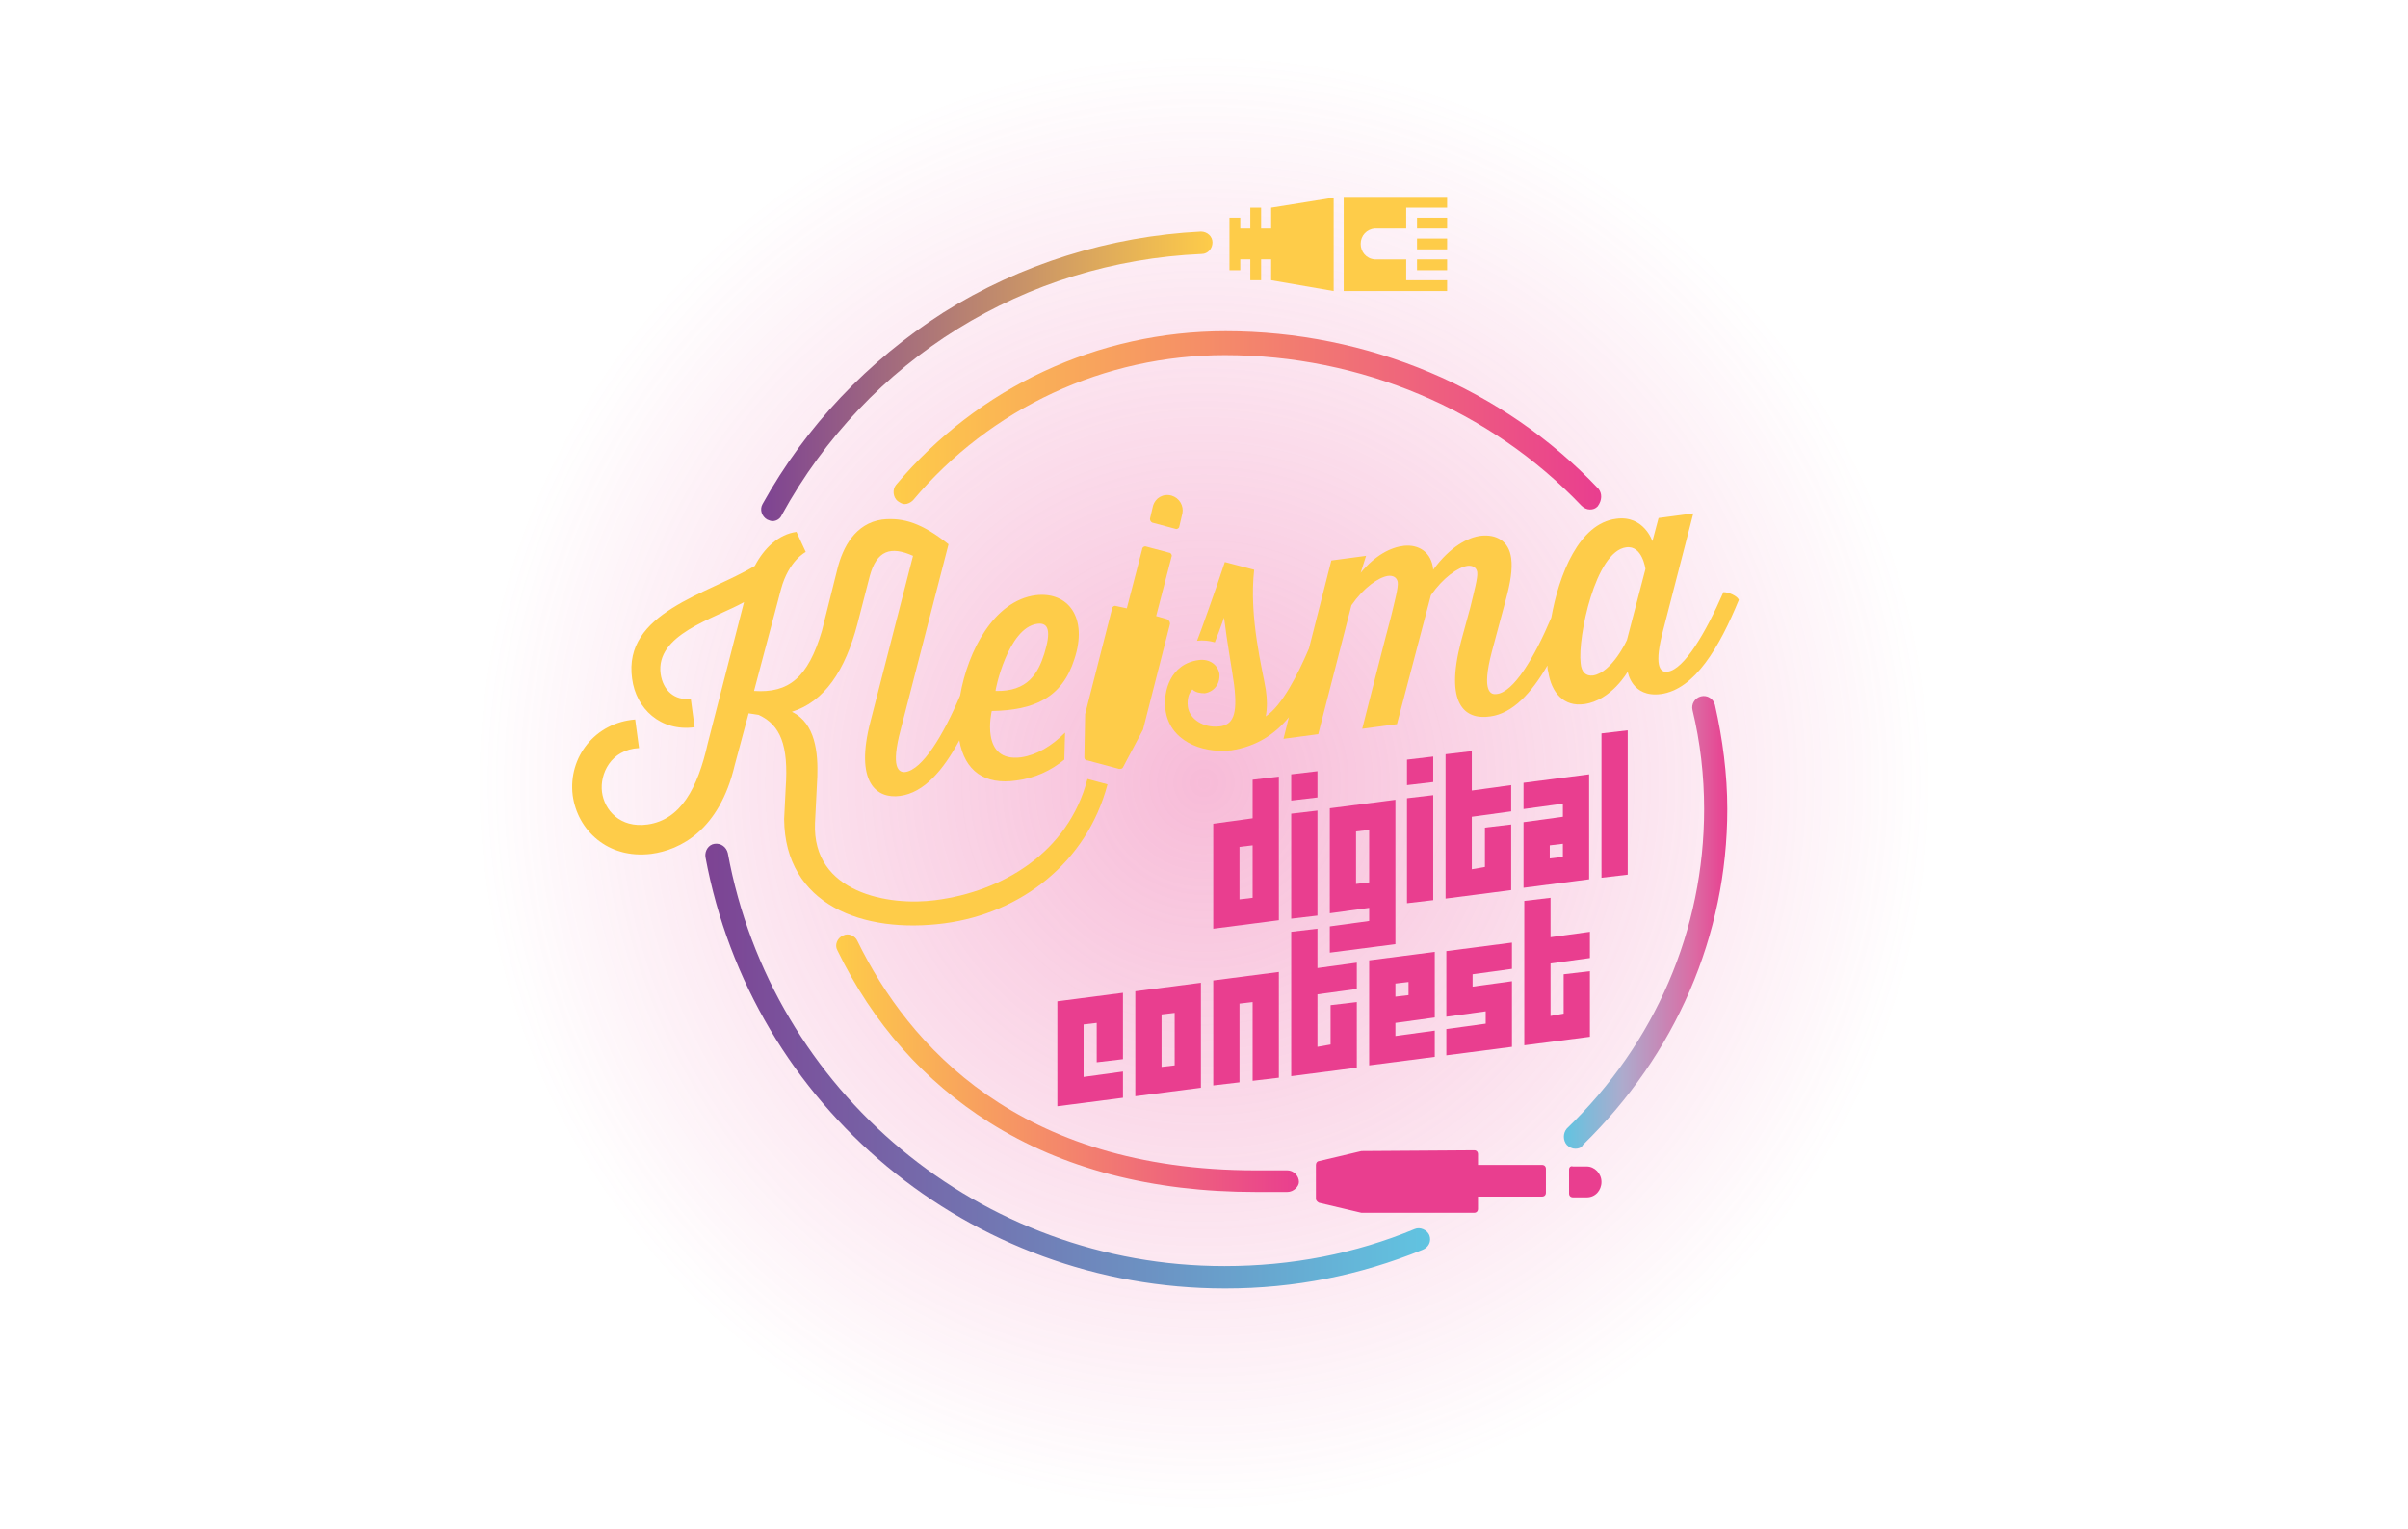 <?xml version="1.0" encoding="utf-8"?>
<!-- Generator: Adobe Illustrator 24.1.1, SVG Export Plug-In . SVG Version: 6.00 Build 0)  -->
<svg version="1.1" id="Livello_1" xmlns="http://www.w3.org/2000/svg" xmlns:xlink="http://www.w3.org/1999/xlink" x="0px" y="0px"
	 viewBox="0 0 312 198" style="enable-background:new 0 0 312 198;" xml:space="preserve">
<style type="text/css">
	.st0{opacity:0.35;fill:url(#SVGID_1_);enable-background:new    ;}
	.st1{fill:none;stroke:#000000;stroke-width:3.168;stroke-miterlimit:10;}
	.st2{fill:none;stroke:#000000;stroke-width:3.083;stroke-miterlimit:10;}
	.st3{fill:url(#SVGID_2_);}
	.st4{fill:url(#SVGID_3_);}
	.st5{fill:url(#SVGID_4_);}
	.st6{fill:url(#SVGID_5_);}
	.st7{fill:#FECC49;}
	.st8{fill:#E93E8F;}
	.st9{fill:url(#SVGID_6_);}
</style>
<g>
	
		<radialGradient id="SVGID_1_" cx="156" cy="96.5" r="94.4" gradientTransform="matrix(1 0 0 -1 0 197.89)" gradientUnits="userSpaceOnUse">
		<stop  offset="0" style="stop-color:#E93E8F"/>
		<stop  offset="1" style="stop-color:#E93E8F;stop-opacity:0"/>
	</radialGradient>
	<circle class="st0" cx="156" cy="101.4" r="94.4"/>
	<g>
		<g>
			<path class="st1" d="M158.7,38.1"/>
		</g>
		<g>
			<path class="st2" d="M158.7,152.5"/>
		</g>
		<g>
			<path class="st1" d="M158.7,158.6"/>
		</g>
		<g>
			
				<linearGradient id="SVGID_2_" gradientUnits="userSpaceOnUse" x1="202.636" y1="78.342" x2="223.867" y2="78.342" gradientTransform="matrix(1 0 0 -1 0 197.89)">
				<stop  offset="0" style="stop-color:#61C4E1"/>
				<stop  offset="0.358" style="stop-color:#ADABCD"/>
				<stop  offset="0.801" style="stop-color:#DC6AA3"/>
				<stop  offset="1" style="stop-color:#E93E8F"/>
			</linearGradient>
			<path class="st3" d="M204.1,148.8c-0.4,0-0.8-0.2-1.1-0.5c-0.5-0.6-0.5-1.5,0-2.1c11.5-11.1,17.8-25.8,17.8-41.4
				c0-4.3-0.5-8.7-1.5-12.8c-0.2-0.8,0.3-1.6,1.1-1.8c0.8-0.2,1.6,0.3,1.8,1.1c1,4.4,1.6,9,1.6,13.5c0,16.4-6.7,31.8-18.7,43.5
				C204.9,148.7,204.5,148.8,204.1,148.8z"/>
		</g>
		
			<linearGradient id="SVGID_3_" gradientUnits="userSpaceOnUse" x1="115.728" y1="143.525" x2="207.463" y2="143.525" gradientTransform="matrix(1 0 0 -1 0 197.89)">
			<stop  offset="0" style="stop-color:#FECC49"/>
			<stop  offset="1" style="stop-color:#E93E8F"/>
		</linearGradient>
		<path class="st4" d="M207.1,63.3c-12.3-13-29.9-20.4-48.3-20.4c-16.5,0-32,7.2-42.7,19.9c-0.5,0.6-0.4,1.6,0.2,2.1
			c0.3,0.2,0.6,0.4,0.9,0.4c0.4,0,0.8-0.2,1.1-0.5c10.1-12,24.8-18.8,40.4-18.8c17.6,0,34.4,7.1,46.2,19.5c0.3,0.3,0.7,0.5,1.1,0.5
			c0.4,0,0.7-0.1,1-0.4C207.6,64.8,207.6,63.9,207.1,63.3z"/>
		<g>
			
				<linearGradient id="SVGID_4_" gradientUnits="userSpaceOnUse" x1="98.598" y1="149.131" x2="157.131" y2="149.131" gradientTransform="matrix(1 0 0 -1 0 197.89)">
				<stop  offset="0" style="stop-color:#7D4393"/>
				<stop  offset="1" style="stop-color:#FECC49"/>
			</linearGradient>
			<path class="st5" d="M100.1,67.5c-0.2,0-0.5-0.1-0.7-0.2c-0.7-0.4-1-1.3-0.6-2c5.6-10.1,13.7-18.6,23.4-24.8
				c10-6.3,21.6-9.9,33.4-10.5c0.8,0,1.5,0.6,1.5,1.4c0,0.8-0.6,1.5-1.4,1.5c-22.9,1-43.3,13.6-54.4,33.8
				C101.1,67.2,100.6,67.5,100.1,67.5z"/>
		</g>
		
			<linearGradient id="SVGID_5_" gradientUnits="userSpaceOnUse" x1="91.353" y1="59.765" x2="185.303" y2="59.765" gradientTransform="matrix(1 0 0 -1 0 197.89)">
			<stop  offset="0" style="stop-color:#7D4393"/>
			<stop  offset="1" style="stop-color:#61C4E1"/>
		</linearGradient>
		<path class="st6" d="M185.2,160c-0.3-0.7-1.2-1.1-1.9-0.8c-7.7,3.2-16,4.8-24.6,4.8c0,0-0.1,0-0.1,0c-31.5,0-58.6-22.5-64.3-53.5
			c-0.2-0.8-0.9-1.3-1.7-1.2s-1.3,0.9-1.2,1.7c6,32.4,34.3,55.9,67.3,55.9c0,0,0.1,0,0.1,0c8.9,0,17.4-1.7,25.5-5
			C185.1,161.6,185.5,160.8,185.2,160z"/>
		<g>
			<g>
				<g>
					<polygon class="st7" points="164.7,29.6 163.4,29.6 163.4,26.9 162,26.9 162,29.6 160.7,29.6 160.7,28.2 159.3,28.2 
						159.3,29.6 159.3,29.6 159.3,33.6 159.3,33.6 159.3,35 160.7,35 160.7,33.6 162,33.6 162,36.3 163.4,36.3 163.4,33.6 
						164.7,33.6 164.7,36.3 172.8,37.7 172.8,25.6 164.7,26.9 					"/>
				</g>
			</g>
			<g>
				<g>
					<rect x="183.6" y="28.2" class="st7" width="3.9" height="1.4"/>
				</g>
			</g>
			<g>
				<g>
					<rect x="183.6" y="30.9" class="st7" width="3.9" height="1.4"/>
				</g>
			</g>
			<g>
				<g>
					<rect x="183.6" y="33.6" class="st7" width="3.9" height="1.4"/>
				</g>
			</g>
			<g>
				<g>
					<path class="st7" d="M174.1,25.6v12.1h13.4v-1.4h-5.3v-2.7h-1.6h-2.3h-0.2l0,0c-1.1-0.1-1.8-1-1.8-2l0,0c0-1.1,0.8-1.9,1.8-2
						l0,0h0.2h2.3h1.6v-2.7h5.3v-1.4H174.1z"/>
				</g>
			</g>
		</g>
		<g>
			<g>
				<path class="st8" d="M176.4,149.1L176.4,149.1l-5.5,1.3c-0.2,0-0.4,0.2-0.4,0.5v4.4c0,0.2,0.2,0.4,0.4,0.5l5.5,1.3h0
					c0,0,0,0,0.1,0H191c0.3,0,0.5-0.2,0.5-0.5V155h8.3c0.3,0,0.5-0.2,0.5-0.5v-3.1c0-0.3-0.2-0.5-0.5-0.5h-8.3v-1.4
					c0-0.3-0.2-0.5-0.5-0.5L176.4,149.1C176.4,149.1,176.4,149.1,176.4,149.1z"/>
			</g>
			<g>
				<path class="st8" d="M203.3,151.5v3.1c0,0.3,0.2,0.5,0.5,0.5h1.8c1.1,0,1.9-0.9,1.9-2c0-1.1-0.9-2-1.9-2h-1.8
					C203.5,151,203.3,151.2,203.3,151.5z"/>
			</g>
		</g>
		<g>
			<g>
				<path class="st7" d="M223.3,76.7c-2.3,5.3-5.1,10-7.2,10.3c-1.1,0.2-1.8-0.9-0.6-5.4l3.9-15.1l-4.5,0.6l-0.8,3
					c0,0-1.1-3.4-4.7-2.9c-4.8,0.6-7.4,7.2-8.4,12.8c-2.2,5.2-4.9,9.7-7.1,9.9c-0.7,0.1-2-0.2-0.6-5.5l1.8-6.7
					c0.6-2.2,0.9-4,0.7-5.4c-0.3-2.3-2-3.1-3.9-2.9c-1.7,0.2-4,1.4-6.2,4.4c-0.2-2.3-1.9-3.3-3.8-3.1c-1.7,0.2-3.7,1.2-5.6,3.5
					L177,72l-4.5,0.6L169.6,84c-1.5,3.5-3.5,7.4-5.6,8.8c0.2-1.1,0.2-2.2,0-3.5c-0.4-2.5-2.2-9.3-1.5-15.5l-3.8-1
					c-0.8,2.5-3.4,9.8-3.6,10.2c0.8-0.1,1.6,0,2.3,0.2c0.1-0.2,0.9-2.3,1.2-3.2c0.4,3.3,1,6.5,1.3,8.7c0.5,4-0.2,5.2-1.9,5.4l0,0
					c0,0,0,0-0.1,0c-1.9,0.2-3.8-0.9-4-2.6c-0.1-0.9,0.1-1.7,0.6-2.2c0.4,0.4,1,0.5,1.6,0.5c1.2-0.2,2-1.2,1.9-2.5
					c-0.2-1.2-1.3-2-2.7-1.8c-3.7,0.5-4.6,4.1-4.3,6.4c0.5,4,4.6,5.7,8.4,5.3c0,0,0.1,0,0.1,0h0h0h0c3.3-0.5,5.7-2.1,7.5-4.3
					l-0.7,2.8l4.5-0.6l4.3-16.7c1.6-2.3,3.5-3.6,4.7-3.8c0.7-0.1,1.2,0.2,1.3,0.8c0.1,0.7-0.4,2.5-0.9,4.6
					c-0.2,0.6-3.7,14.4-3.7,14.4l4.5-0.6l4.4-16.7c1.6-2.3,3.5-3.6,4.7-3.8c0.7-0.1,1.2,0.2,1.3,0.8c0.1,0.7-0.4,2.5-0.9,4.6
					l-1.2,4.4c-2.1,8,0.4,10.2,3.8,9.7c2.9-0.4,5.3-3,7.4-6.6c0,0.3,0,0.5,0.1,0.8c0.4,2.7,2,4.6,4.7,4.2c3.5-0.5,5.6-4.2,5.6-4.2
					s0.5,3.4,4.3,2.9c4.4-0.6,7.6-6.1,10.1-12.2C225.1,77.2,224,76.7,223.3,76.7z M210.8,82.9c0,0-1.9,4.2-4.4,4.6
					c-0.9,0.1-1.5-0.4-1.6-1.6c-0.4-3.3,1.9-14.5,5.9-15c2.1-0.3,2.5,2.8,2.5,2.8L210.8,82.9z"/>
			</g>
			<g>
				<path class="st7" d="M121.2,116.6c-6,0.8-16-0.9-15.6-10l0.3-6c0.1-3-0.2-6.9-3.3-8.4c4.2-1.3,6.9-5.3,8.5-11.4l1.6-6.2
					c0.9-3.3,2.7-3.9,5.6-2.6l-5.5,21.4c-2.1,8,0.8,10.1,3.8,9.7c3.1-0.4,5.6-3.3,7.7-7.2c0.7,4,3.3,5.8,7.4,5.2
					c2.4-0.3,4.5-1.3,6.2-2.7l0.1-3.5c-1.8,1.8-3.7,2.9-5.7,3.2c-5.4,0.7-3.8-6-3.8-6c5.5-0.1,9.1-1.7,10.7-6.7
					c1.8-5.4-0.8-8.8-5-8.3c-5.4,0.7-8.8,7.2-9.8,13c-2.2,5.2-4.9,9.6-7.1,9.9c-0.9,0.1-1.9-0.6-0.6-5.5l6.2-24
					c-3.4-2.7-5.8-3.5-8.6-3.2c-3.5,0.5-5.1,3.6-5.8,6.4l-2,8c-1.8,6.1-4.3,8.1-8.8,7.8l3.5-13.2c1-3.7,3.2-4.8,3.2-4.8l-1.2-2.6
					c-2.3,0.3-4.2,2.1-5.4,4.4c-6.1,3.7-17.1,6-15.9,14.6c0.5,3.9,3.7,6.9,8.1,6.3l-0.5-3.7c-2.1,0.3-3.6-1.1-3.9-3.2
					c-0.7-5.1,6.8-7.1,10.8-9.3l-4.7,18.3c-1.3,5.8-3.5,9.9-7.8,10.5c-3.6,0.5-5.6-1.9-5.9-4.2c-0.3-2.3,1.1-5.5,4.8-5.7l-0.5-3.7
					c-5.2,0.4-8.7,4.9-8.1,9.8c0.6,4.5,4.5,8.3,10.2,7.6c3.7-0.5,8.8-3,10.8-11.5l1.8-6.7l1.3,0.2c2.8,1.3,3.9,3.9,3.5,9.5l-0.2,4
					c0,0,0,0,0,0c0.1,11.1,10.2,14.9,20.8,13.5c9.8-1.3,18.4-7.8,21.1-18l-2.6-0.7C138.4,110.5,129.8,115.5,121.2,116.6z
					 M134.4,80.8c1.5-0.2,1.8,1,0.9,3.9c-0.8,2.5-2.1,4.9-6.3,4.8C128.9,89.5,130.6,81.3,134.4,80.8z"/>
			</g>
			<g>
				<path class="st7" d="M151.2,80.2l-1.4-0.4l2-7.7c0.1-0.2-0.1-0.5-0.3-0.5l-3-0.8c-0.2-0.1-0.5,0.1-0.5,0.3l-2,7.7l-1.4-0.3
					c-0.2-0.1-0.5,0.1-0.5,0.3l-3.5,13.7c0,0,0,0,0,0.1v0l-0.1,5.5c0,0.2,0.1,0.4,0.4,0.4l4.1,1.1c0.2,0,0.4,0,0.5-0.2l2.6-4.9v0
					l0,0l3.5-13.7C151.6,80.5,151.4,80.3,151.2,80.2z"/>
			</g>
			<g>
				<path class="st7" d="M149.3,67.7l3,0.8c0.2,0.1,0.5-0.1,0.5-0.3l0.4-1.7c0.2-1-0.4-2-1.4-2.3c-1.1-0.3-2.1,0.3-2.4,1.3l-0.4,1.7
					C149,67.4,149.1,67.6,149.3,67.7z"/>
			</g>
		</g>
		<g>
			<g>
				<g>
					<path class="st8" d="M165.7,119.2l-8.5,1.1v-13.6l5.1-0.7V101l3.4-0.4L165.7,119.2L165.7,119.2z M160.6,116.5l1.7-0.2v-6.8
						l-1.7,0.2V116.5z"/>
				</g>
				<g>
					<path class="st8" d="M170.7,103.3l-3.4,0.4v-3.4l3.4-0.4V103.3z M170.7,105v13.6l-3.4,0.4v-13.6L170.7,105z"/>
				</g>
				<g>
					<path class="st8" d="M180.8,122.3l-8.5,1.1v-3.4l5.1-0.7v-1.7l-5.1,0.7v-13.6l8.5-1.1V122.3z M177.4,107.5l-1.7,0.2v6.8
						l1.7-0.2V107.5z"/>
				</g>
				<g>
					<path class="st8" d="M185.7,101.3l-3.4,0.4v-3.3l3.4-0.4V101.3z M185.7,103v13.6l-3.4,0.4v-13.6L185.7,103z"/>
				</g>
				<g>
					<path class="st8" d="M192.4,112.3v-5.1l3.4-0.4v8.5l-8.5,1.1V97.7l3.4-0.4v5.1l5.1-0.7v3.4l-5.1,0.7v6.8L192.4,112.3z"/>
				</g>
				<g>
					<path class="st8" d="M205.9,113.9l-8.5,1.1v-8.5l5.1-0.7v-1.7l-5.1,0.7v-3.4l8.5-1.1V113.9z M200.8,111.2l1.7-0.2v-1.7
						l-1.7,0.2V111.2z"/>
				</g>
				<g>
					<path class="st8" d="M210.9,113.3l-3.4,0.4V95l3.4-0.4V113.3z"/>
				</g>
			</g>
			<g>
				<g>
					<path class="st8" d="M145.5,137.2l-3.4,0.4v-5.1l-1.7,0.2v6.8l5.1-0.7v3.4l-8.5,1.1v-13.6l8.5-1.1V137.2L145.5,137.2z"/>
				</g>
				<g>
					<path class="st8" d="M155.6,140.9l-8.5,1.1v-13.6l8.5-1.1V140.9z M150.5,138.2l1.7-0.2v-6.8l-1.7,0.2V138.2z"/>
				</g>
				<g>
					<path class="st8" d="M165.7,139.6l-3.4,0.4v-10.2l-1.7,0.2v10.2l-3.4,0.4v-13.6l8.5-1.1L165.7,139.6L165.7,139.6z"/>
				</g>
				<g>
					<path class="st8" d="M172.4,135.3v-5.1l3.4-0.4v8.5l-8.5,1.1v-18.7l3.4-0.4v5.1l5.1-0.7v3.4l-5.1,0.7v6.8L172.4,135.3z"/>
				</g>
				<g>
					<path class="st8" d="M185.9,131.8l-5.1,0.7v1.7l5.1-0.7v3.4l-8.5,1.1v-13.6l8.5-1.1V131.8z M182.5,128.9v-1.7l-1.7,0.2v1.7
						L182.5,128.9z"/>
				</g>
				<g>
					<path class="st8" d="M190.8,127.8l5.1-0.7v8.5l-8.5,1.1v-3.4l5.1-0.7V131l-5.1,0.7v-8.5l8.5-1.1v3.4l-5.1,0.7V127.8z"/>
				</g>
				<g>
					<path class="st8" d="M202.6,131.3v-5.1l3.4-0.4v8.5l-8.5,1.1v-18.7l3.4-0.4v5.1l5.1-0.7v3.4l-5.1,0.7v6.8L202.6,131.3z"/>
				</g>
			</g>
		</g>
		<g>
			
				<linearGradient id="SVGID_6_" gradientUnits="userSpaceOnUse" x1="108.363" y1="60.194" x2="168.301" y2="60.194" gradientTransform="matrix(1 0 0 -1 0 197.89)">
				<stop  offset="0" style="stop-color:#FECC49"/>
				<stop  offset="1" style="stop-color:#E93E8F"/>
			</linearGradient>
			<path class="st9" d="M166.8,154.4h-4.1c-13.4,0-25-3-34.5-9c-8.4-5.3-15.1-12.8-19.7-22.3c-0.4-0.7,0-1.6,0.7-1.9
				c0.7-0.4,1.6,0,1.9,0.7c6.6,13.5,20.9,29.7,51.6,29.7h4.1c0.8,0,1.5,0.7,1.5,1.5C168.3,153.7,167.6,154.4,166.8,154.4z"/>
		</g>
	</g>
</g>
</svg>
